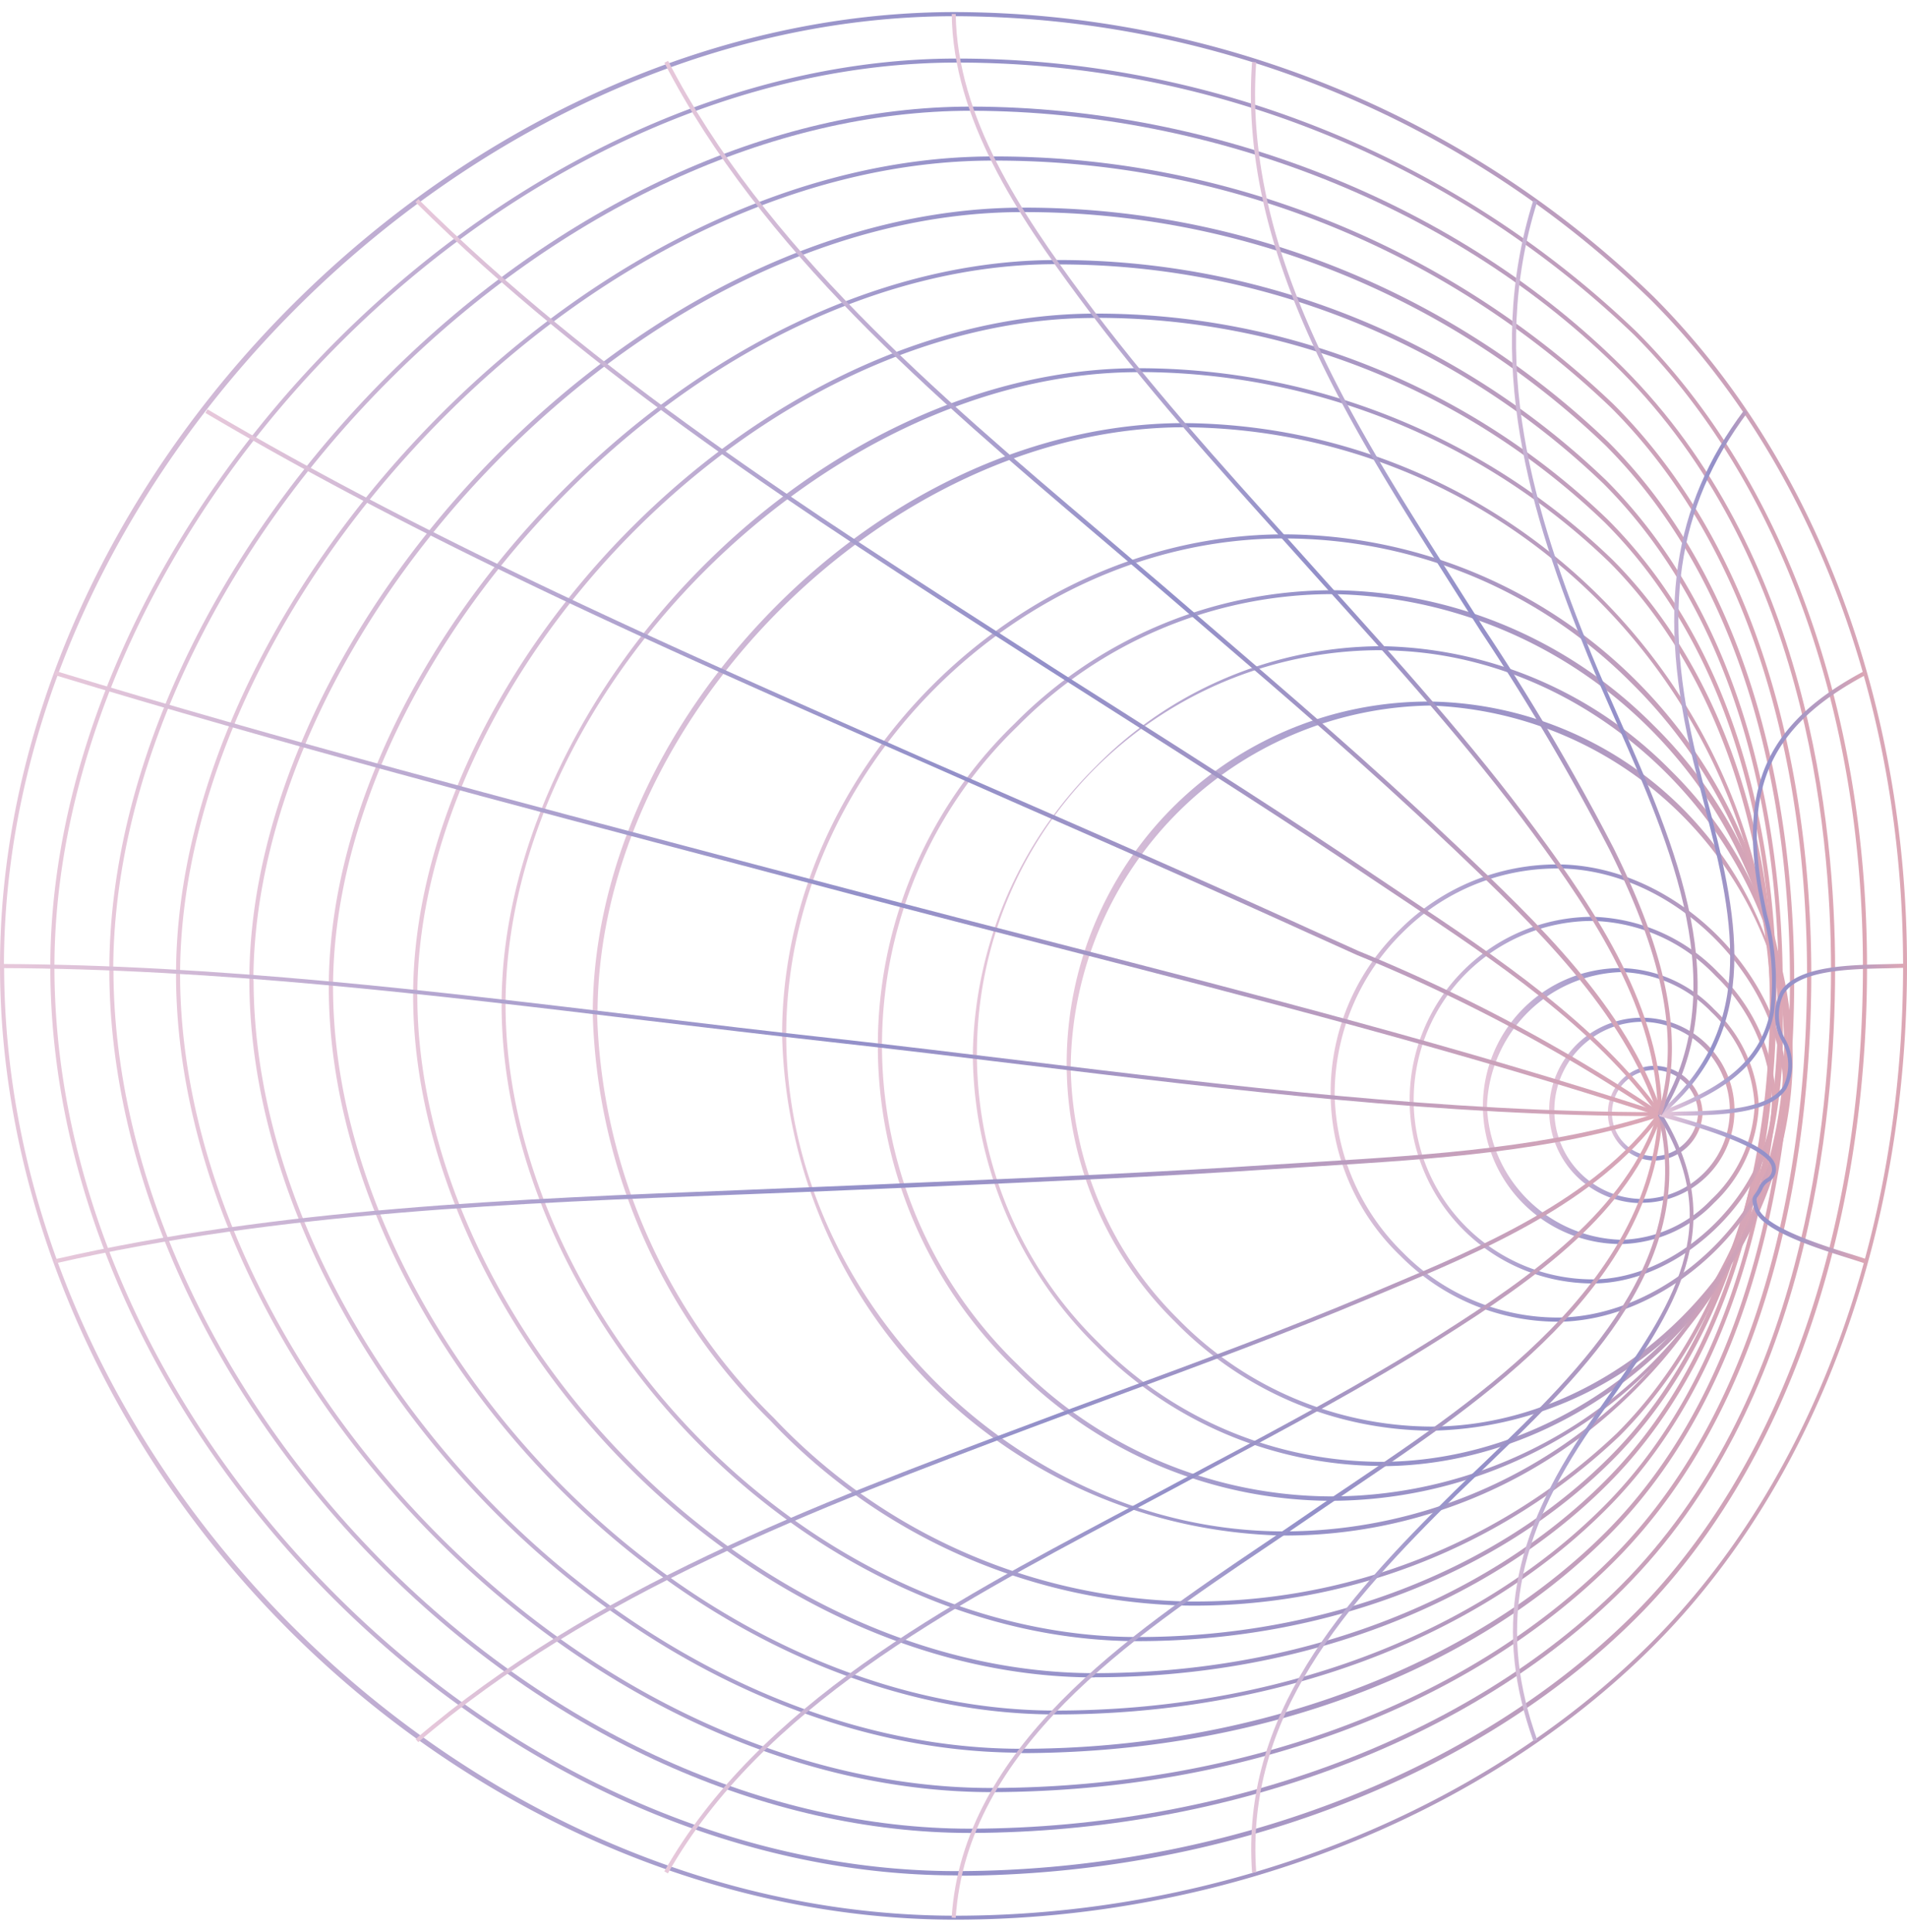 <svg xmlns="http://www.w3.org/2000/svg" xmlns:xlink="http://www.w3.org/1999/xlink" width="79" height="80" viewBox="0 0 79 80">
  <defs>
    <clipPath id="clip-path">
      <rect id="사각형_661" data-name="사각형 661" width="79" height="80" transform="translate(429 161)" fill="#fff" stroke="#707070" stroke-width="1"/>
    </clipPath>
    <linearGradient id="linear-gradient" y1="0.5" x2="1" y2="0.5" gradientUnits="objectBoundingBox">
      <stop offset="0" stop-color="#e7c8da"/>
      <stop offset="0.01" stop-color="#e6c7da"/>
      <stop offset="0.23" stop-color="#b9a9d1"/>
      <stop offset="0.41" stop-color="#9d97cb"/>
      <stop offset="0.51" stop-color="#9390c9"/>
      <stop offset="0.63" stop-color="#9f94c6"/>
      <stop offset="0.84" stop-color="#c09ebd"/>
      <stop offset="1" stop-color="#dda7b5"/>
    </linearGradient>
    <linearGradient id="linear-gradient-2" x2="1" xlink:href="#linear-gradient"/>
    <linearGradient id="linear-gradient-4" x2="1" xlink:href="#linear-gradient"/>
    <linearGradient id="linear-gradient-5" x2="1" xlink:href="#linear-gradient"/>
    <linearGradient id="linear-gradient-6" x2="1" xlink:href="#linear-gradient"/>
    <linearGradient id="linear-gradient-8" x2="1" xlink:href="#linear-gradient"/>
    <linearGradient id="linear-gradient-9" x2="1.001" xlink:href="#linear-gradient"/>
    <linearGradient id="linear-gradient-11" x2="1" xlink:href="#linear-gradient"/>
    <linearGradient id="linear-gradient-13" x2="1" xlink:href="#linear-gradient"/>
    <linearGradient id="linear-gradient-14" x2="1" xlink:href="#linear-gradient"/>
    <linearGradient id="linear-gradient-19" x2="1" xlink:href="#linear-gradient"/>
    <linearGradient id="linear-gradient-20" x1="-0.001" x2="1.001" xlink:href="#linear-gradient"/>
    <linearGradient id="linear-gradient-22" x2="1" xlink:href="#linear-gradient"/>
    <linearGradient id="linear-gradient-23" x2="1" xlink:href="#linear-gradient"/>
    <linearGradient id="linear-gradient-24" x2="1" xlink:href="#linear-gradient"/>
    <linearGradient id="linear-gradient-25" x2="1" xlink:href="#linear-gradient"/>
    <linearGradient id="linear-gradient-27" x2="1" xlink:href="#linear-gradient"/>
    <linearGradient id="linear-gradient-28" y1="0.499" x2="1" y2="0.499" xlink:href="#linear-gradient"/>
    <linearGradient id="linear-gradient-30" x2="1" xlink:href="#linear-gradient"/>
    <linearGradient id="linear-gradient-32" x2="0.999" xlink:href="#linear-gradient"/>
    <linearGradient id="linear-gradient-33" x2="1" xlink:href="#linear-gradient"/>
    <linearGradient id="linear-gradient-34" x2="1" xlink:href="#linear-gradient"/>
    <linearGradient id="linear-gradient-36" x2="0.999" xlink:href="#linear-gradient"/>
    <linearGradient id="linear-gradient-37" x1="-0.001" y1="0.501" x2="1" y2="0.501" xlink:href="#linear-gradient"/>
    <linearGradient id="linear-gradient-38" x2="1.002" xlink:href="#linear-gradient"/>
    <linearGradient id="linear-gradient-40" x2="1" xlink:href="#linear-gradient"/>
    <linearGradient id="linear-gradient-41" x2="1" xlink:href="#linear-gradient"/>
  </defs>
  <g id="마스크_그룹_21" data-name="마스크 그룹 21" transform="translate(-429 -161)" clip-path="url(#clip-path)">
    <g id="레이어_2" data-name="레이어 2" transform="translate(429 161.5)">
      <g id="섁1">
        <path id="패스_1104" data-name="패스 1104" d="M39.572,79H39.5c-9.87-.018-19.9-4.376-27.495-11.957S0,49.4,0,39.5c0-9.706,4.422-19.7,12.128-27.39S29.8.015,39.5,0h.066A41.687,41.687,0,0,1,68.5,11.786C75.171,18.46,79,28.562,79,39.5c0,11.221-3.831,21.484-10.5,28.159C61.4,74.762,50.588,79,39.572,79ZM.084,39.5H.171c0,20.55,18.746,39.293,39.337,39.337h.072c10.984,0,21.735-4.217,28.808-11.29,6.641-6.641,10.45-16.859,10.45-28.039,0-10.892-3.808-20.945-10.45-27.587A41.47,41.47,0,0,0,39.566.171H39.5C19.283.2.163,19.329.163,39.508Z" fill="url(#linear-gradient)"/>
        <path id="패스_1105" data-name="패스 1105" d="M39.61,77.166c-9.088,0-18.475-4.166-25.776-11.443C6.365,58.279,2.084,48.736,2.084,39.543c0-8.843,4.462-18.567,11.929-26.006C21.421,6.156,30.751,1.926,39.625,1.926h.084a40.609,40.609,0,0,1,28.1,11.326c6.061,6.064,9.538,15.648,9.535,26.309,0,11.05-3.479,20.861-9.535,26.92-6.664,6.664-17.165,10.667-28.1,10.7Zm.015-75.074C30.8,2.092,21.51,6.3,14.133,13.655,6.7,21.063,2.258,30.744,2.255,39.543c0,9.147,4.263,18.647,11.7,26.054C21.221,72.842,30.56,76.99,39.61,76.99h.1c10.879-.031,21.339-4.013,27.98-10.649,6.026-6.026,9.482-15.793,9.484-26.8,0-10.6-3.453-20.146-9.484-26.177A40.416,40.416,0,0,0,39.722,2.092h-.084Z" fill="url(#linear-gradient-2)"/>
        <path id="패스_1106" data-name="패스 1106" d="M40.182,75.409c-8.465,0-17.318-3.99-24.3-10.955C8.766,57.362,4.524,48.106,4.529,39.663c0-8.21,4.317-17.408,11.535-24.606,7.1-7.083,15.9-11.142,24.151-11.142h.059C50.417,3.941,60.5,7.985,67.25,14.738c7.64,7.64,8.774,18.9,8.772,24.925,0,6.3-1.149,18.011-8.772,25.635-6.291,6.294-16.376,10.072-26.976,10.11ZM4.613,39.663H4.7c0,8.388,4.217,17.609,11.3,24.67,6.955,6.932,15.763,10.9,24.184,10.9h.092c10.554-.036,20.6-3.8,26.856-10.059,7.579-7.581,8.715-19.242,8.72-25.515,0-6-1.124-17.206-8.72-24.805C60.412,8.138,50.371,4.112,40.274,4.087h-.059c-8.2,0-16.958,4.041-24.031,11.093C9,22.345,4.705,31.5,4.69,39.663Z" fill="url(#linear-gradient)"/>
        <path id="패스_1107" data-name="패스 1107" d="M41.061,73.718c-7.918,0-16.266-3.791-22.907-10.409C11.344,56.522,7.285,47.75,7.293,39.847c0-7.683,4.135-16.383,11.045-23.27C25.1,9.839,33.393,5.98,41.107,5.98h.054a37.043,37.043,0,0,1,25.7,10.281c7.121,7.124,8.174,17.837,8.174,23.587,0,6.038-1.073,17.226-8.174,24.322-6.026,6.026-15.392,9.507-25.7,9.548Zm.046-67.567c-7.663,0-15.921,3.831-22.647,10.547-6.881,6.858-10.991,15.512-11,23.15,0,7.86,4.036,16.585,10.812,23.341,6.608,6.588,14.907,10.358,22.787,10.358h.1c10.263-.041,19.589-3.5,25.582-9.5,7.05-7.052,8.113-18.189,8.118-24.2,0-5.724-1.042-16.386-8.12-23.464A36.855,36.855,0,0,0,41.16,6.151Z" fill="url(#linear-gradient-4)"/>
        <path id="패스_1108" data-name="패스 1108" d="M42.3,72.085c-7.528,0-15.454-3.609-21.753-9.906-6.4-6.4-10.217-14.662-10.217-22.087,0-7.037,3.747-15.07,10-21.5C26.82,11.931,34.833,8.118,42.325,8.1h.036a34.9,34.9,0,0,1,24.266,9.706c6.708,6.713,7.7,16.846,7.7,22.294,0,5.714-1.022,16.3-7.694,22.989-5.714,5.719-14.56,9-24.3,9.014ZM10.422,40.1h.084c0,7.382,3.793,15.581,10.164,21.967,6.266,6.266,14.151,9.857,21.633,9.857h.026c9.54,0,18.58-3.361,24.179-8.963,6.641-6.641,7.637-17.17,7.643-22.859,0-5.413-.981-15.487-7.643-22.156A34.685,34.685,0,0,0,42.363,8.284h-.036c-7.446,0-15.415,3.814-21.868,10.44-6.225,6.386-9.947,14.388-9.962,21.382Z" fill="url(#linear-gradient-5)"/>
        <path id="패스_1109" data-name="패스 1109" d="M43.715,70.5c-7.111,0-14.58-3.392-20.5-9.308-6.013-6.015-9.6-13.793-9.594-20.807,0-6.659,3.517-14.238,9.39-20.269,6.087-6.25,13.64-9.839,20.726-9.847h.033A32.728,32.728,0,0,1,66.545,19.4c6.37,6.386,7.313,15.885,7.308,20.984,0,5.349-.96,15.267-7.308,21.617-5.39,5.4-13.7,8.5-22.808,8.5Zm.023-60.144v.084c-7.04,0-14.56,3.576-20.6,9.8-5.842,6.005-9.341,13.538-9.341,20.154,0,6.971,3.561,14.7,9.545,20.69,5.875,5.875,13.311,9.257,20.376,9.257h.023c9.06,0,17.331-3.088,22.687-8.447,6.3-6.307,7.252-16.177,7.259-21.5,0-5.073-.932-14.529-7.259-20.861a32.553,32.553,0,0,0-22.654-9.083h-.033Z" fill="url(#linear-gradient-6)"/>
        <path id="패스_1110" data-name="패스 1110" d="M45.337,68.967c-6.728,0-13.755-3.167-19.285-8.7-5.6-5.607-8.938-12.9-8.938-19.541,0-6.332,3.28-13.466,8.759-19.083,5.671-5.811,12.772-9.15,19.482-9.155h.026a30.507,30.507,0,0,1,21.226,8.534c6.087,6.095,6.989,14.961,6.986,19.7,0,4.953-.92,14.166-6.989,20.24-5.073,5.075-12.818,8-21.247,8Zm.046-56.3h-.026c-6.664,0-13.719,3.321-19.359,9.1-5.448,5.586-8.705,12.675-8.71,18.963h0c0,6.59,3.321,13.852,8.886,19.413,5.494,5.5,12.48,8.646,19.157,8.649h.02c8.383,0,16.092-2.907,21.127-7.952,6.028-6.028,6.935-15.191,6.94-20.118,0-4.718-.891-13.538-6.938-19.584a30.359,30.359,0,0,0-21.1-8.475Z" fill="url(#linear-gradient)"/>
        <path id="패스_1111" data-name="패스 1111" d="M47.13,67.465c-6.368,0-12.961-2.943-18.095-8.074-5.172-5.175-8.258-12.005-8.256-18.286,0-6.036,3.04-12.736,8.12-17.926,5.244-5.364,11.893-8.429,18.243-8.429h.015A28.251,28.251,0,0,1,66.8,22.68c4.266,4.266,6.708,10.984,6.7,18.429,0,7.727-2.447,14.6-6.7,18.856-4.764,4.764-11.929,7.5-19.668,7.5Zm.013-52.553h0c-12.966.008-26.184,13.226-26.2,26.192,0,6.233,3.065,13.027,8.207,18.164,5.109,5.109,11.65,8.026,17.972,8.028h.013c7.686,0,14.815-2.723,19.538-7.456C70.9,55.615,73.317,48.788,73.317,41.1c0-7.408-2.419-14.074-6.641-18.309a28.088,28.088,0,0,0-19.523-7.883Z" fill="url(#linear-gradient-8)"/>
        <path id="패스_1112" data-name="패스 1112" d="M49.043,65.991a24.424,24.424,0,0,1-17.114-7.643,24.559,24.559,0,0,1-7.374-16.843c0-5.837,2.725-11.954,7.476-16.782,4.812-4.892,11.012-7.7,17.007-7.7h0A24.629,24.629,0,0,1,73.513,41.505c0,7.022-2.345,13.39-6.427,17.472a25.562,25.562,0,0,1-18.059,7.014ZM24.649,41.505h.087a24.4,24.4,0,0,0,7.326,16.723A24.216,24.216,0,0,0,49.043,65.82h0a25.364,25.364,0,0,0,17.936-6.963c4.051-4.051,6.386-10.376,6.386-17.351a24.46,24.46,0,0,0-24.3-24.312h0c-12.261,0-24.309,12.046-24.312,24.312Z" fill="url(#linear-gradient-9)"/>
        <path id="패스_1113" data-name="패스 1113" d="M51.135,64.537h-.066a22.7,22.7,0,0,1-15.8-6.909,22.59,22.59,0,0,1-6.807-15.7,22.625,22.625,0,0,1,6.843-15.655,22.754,22.754,0,0,1,15.763-6.953,22.624,22.624,0,0,1,15.949,38.66A22.345,22.345,0,0,1,51.135,64.537Zm-.066-45.125V19.5c-11.75.036-22.437,10.728-22.44,22.437s10.708,22.4,22.442,22.432h.064A22.4,22.4,0,0,0,66.857,26.054a22.141,22.141,0,0,0-15.719-6.562h-.066Z" fill="url(#linear-gradient-4)"/>
        <path id="패스_1114" data-name="패스 1114" d="M53.2,63.092H53.13A21.22,21.22,0,0,1,32.4,42.361c0-11.007,9.689-20.69,20.731-20.731H53.2A20.723,20.723,0,0,1,67.738,57.058,20.47,20.47,0,0,1,53.2,63.092Zm0-41.293H53.13c-10.953.036-20.56,9.645-20.56,20.56s9.607,20.527,20.56,20.562H53.2A20.524,20.524,0,0,0,67.6,27.8a20.289,20.289,0,0,0-14.394-6Z" fill="url(#linear-gradient-11)"/>
        <path id="패스_1115" data-name="패스 1115" d="M55.107,61.654a18.51,18.51,0,0,1-13.081-5.51,18.538,18.538,0,0,1,.01-26.68,18.522,18.522,0,0,1,13.183-5.52h0A18.9,18.9,0,0,1,68.5,29.538a18.578,18.578,0,0,1,0,26.534,18.9,18.9,0,0,1-13.282,5.581Zm0-37.549a18.324,18.324,0,0,0-12.95,5.471,18.354,18.354,0,0,0,0,26.435,18.323,18.323,0,0,0,12.961,5.461h.112A18.788,18.788,0,0,0,73.914,42.79,19.022,19.022,0,0,0,55.23,24.105Z" fill="url(#linear-gradient-4)"/>
        <path id="패스_1116" data-name="패스 1116" d="M57.184,60.21a16.642,16.642,0,0,1-11.77-4.971A17.1,17.1,0,0,1,40.3,43.234h0a17.114,17.114,0,0,1,5.109-12.005,16.652,16.652,0,0,1,11.781-4.966h.1a17.2,17.2,0,0,1,11.921,5.142A16.921,16.921,0,0,1,74.267,43.24c0,8.989-7.934,16.922-16.976,16.979Zm0-33.783A16.717,16.717,0,0,0,45.523,55.12a16.475,16.475,0,0,0,11.65,4.92h.1c8.953-.056,16.807-7.918,16.807-16.807s-7.855-16.754-16.807-16.8Z" fill="url(#linear-gradient-13)"/>
        <path id="패스_1117" data-name="패스 1117" d="M59.286,58.749A14.945,14.945,0,0,1,48.68,54.241,14.988,14.988,0,0,1,59.291,28.555h0a15.1,15.1,0,0,1,0,30.195Zm0-30.031h0a15.136,15.136,0,0,0-14.93,14.93A14.976,14.976,0,0,0,48.8,54.121a14.764,14.764,0,0,0,10.473,4.46h0c7.811,0,14.927-7.119,14.93-14.93a15.516,15.516,0,0,0-14.917-14.93Z" fill="url(#linear-gradient-14)"/>
        <path id="패스_1118" data-name="패스 1118" d="M61.194,57.278a13.068,13.068,0,0,1-9.265-3.941,13.267,13.267,0,0,1-3.949-9.282h0A13.413,13.413,0,0,1,61.2,30.833h0a13.121,13.121,0,0,1,9.119,4.008,13.3,13.3,0,0,1,4.1,9.213,13.285,13.285,0,0,1-4,9.055A13.182,13.182,0,0,1,61.2,57.278ZM48.065,44.054h.087a13.083,13.083,0,0,0,3.9,9.162,12.894,12.894,0,0,0,9.142,3.893h0c6.705,0,13.047-6.35,13.053-13.055A13.139,13.139,0,0,0,70.2,34.961,12.963,12.963,0,0,0,61.2,31h0A13.236,13.236,0,0,0,48.146,44.054Z" fill="url(#linear-gradient-14)"/>
        <path id="패스_1119" data-name="패스 1119" d="M63.028,55.776h-.046A11.682,11.682,0,0,1,51.636,44.43,11.561,11.561,0,0,1,62.982,33.084h.064A11.092,11.092,0,0,1,70.709,36.5a11.6,11.6,0,0,1,3.622,7.929A11.626,11.626,0,0,1,70.7,52.348,11.184,11.184,0,0,1,63.028,55.776Zm.018-22.524h-.061A11.4,11.4,0,0,0,51.807,44.43,11.509,11.509,0,0,0,62.982,55.6h.046a10.973,10.973,0,0,0,7.553-3.384,11.462,11.462,0,0,0,3.576-7.791,11.5,11.5,0,0,0-3.563-7.811A10.974,10.974,0,0,0,63.046,33.252Z" fill="url(#linear-gradient-4)"/>
        <path id="패스_1120" data-name="패스 1120" d="M64.474,54.236a9.17,9.17,0,0,1-6.465-2.731A9.367,9.367,0,0,1,57.986,38a9.2,9.2,0,0,1,6.605-2.7c4.874.054,9.474,4.657,9.469,9.469,0,4.715-4.695,9.405-9.466,9.469Zm.015-18.769A9.027,9.027,0,0,0,58.1,38.123a9.413,9.413,0,0,0-2.81,6.641h0a9.387,9.387,0,0,0,2.835,6.616,9.009,9.009,0,0,0,6.347,2.685h.115c4.687-.061,9.3-4.667,9.3-9.3,0-4.725-4.516-9.247-9.3-9.3Z" fill="url(#linear-gradient)"/>
        <path id="패스_1121" data-name="패스 1121" d="M65.981,52.652a7.591,7.591,0,0,1,.013-15.183h0a7.517,7.517,0,0,1,5.2,2.319,7.807,7.807,0,0,1,2.388,5.272c0,3.755-3.831,7.586-7.591,7.591Zm.013-15.014a7.423,7.423,0,0,0-.015,14.846h0c3.673,0,7.408-3.752,7.423-7.423a7.589,7.589,0,0,0-2.337-5.152,7.281,7.281,0,0,0-5.081-2.271Z" fill="url(#linear-gradient-14)"/>
        <path id="패스_1122" data-name="패스 1122" d="M67.194,51.02h-.049a5.714,5.714,0,0,1,0-11.428A5.508,5.508,0,0,1,71.013,41.3a5.872,5.872,0,0,1,1.849,4.008,5.9,5.9,0,0,1-1.854,4.008A5.5,5.5,0,0,1,67.194,51.02Zm0-11.262h-.051A5.749,5.749,0,0,0,61.6,45.3h0a5.732,5.732,0,0,0,5.545,5.545h.046a5.311,5.311,0,0,0,3.694-1.66A5.694,5.694,0,0,0,72.688,45.3,5.714,5.714,0,0,0,70.9,41.416a5.41,5.41,0,0,0-3.7-1.658Z" fill="url(#linear-gradient-19)"/>
        <path id="패스_1123" data-name="패스 1123" d="M68.009,49.326a3.839,3.839,0,0,1,.013-7.678h0a3.831,3.831,0,1,1,0,7.663Zm0-7.51a3.67,3.67,0,0,0-.018,7.339h0a3.669,3.669,0,0,0,0-7.339h0Z" fill="url(#linear-gradient-20)"/>
        <path id="패스_1124" data-name="패스 1124" d="M68.558,47.564a1.929,1.929,0,0,1-1.364-.57,1.962,1.962,0,0,1-.587-1.392h0a1.954,1.954,0,0,1,.58-1.395,1.926,1.926,0,0,1,1.372-.567h.013A2.02,2.02,0,0,1,70.532,45.6a2.043,2.043,0,0,1-1.962,1.962Zm0-3.755a1.762,1.762,0,0,0-1.252.511,1.788,1.788,0,0,0-.529,1.277h0a1.788,1.788,0,0,0,.537,1.277,1.755,1.755,0,0,0,1.244.511h0A1.875,1.875,0,0,0,70.346,45.6a1.847,1.847,0,0,0-1.788-1.788Z" fill="url(#linear-gradient)"/>
        <path id="패스_1125" data-name="패스 1125" d="M68.675,45.643C68.66,41.362,66,37.4,63.508,34.011c-2.674-3.627-5.747-7.037-8.72-10.332l-1.4-1.561c-2.958-3.282-6.018-6.674-8.685-10.286C42.177,8.424,39.482,4.424,39.426.082h.166c.056,4.286,2.736,8.258,5.244,11.648,2.664,3.6,5.722,6.994,8.685,10.271l1.4,1.563c2.976,3.3,6.051,6.713,8.731,10.348,2.508,3.4,5.185,7.408,5.2,11.732Z" fill="url(#linear-gradient-22)"/>
        <path id="패스_1126" data-name="패스 1126" d="M68.681,45.669c-1.428-4.317-5.15-7.852-8.429-10.984l-.4-.375C56.688,31.3,53.311,28.4,50.044,25.6l-1.977-1.7c-.861-.741-1.739-1.487-2.626-2.24C38.6,15.85,31.536,9.847,27.523,2.1l.153-.079c3.995,7.714,11.05,13.709,17.88,19.5q1.333,1.132,2.628,2.243l1.974,1.7c3.27,2.81,6.641,5.7,9.819,8.72l.4.375c3.3,3.132,7.037,6.685,8.478,11.042Z" fill="url(#linear-gradient-23)"/>
        <path id="패스_1127" data-name="패스 1127" d="M68.693,45.692c-2.628-3.648-6.828-6.447-10.534-8.909l-1.4-.935c-3.484-2.35-7.088-4.641-10.577-6.861q-1.762-1.119-3.525-2.245l-.6-.386c-8.6-5.517-17.51-11.213-24.846-18.486l.12-.12C24.654,15.009,33.548,20.69,42.146,26.2l.6.383c1.172.766,2.35,1.5,3.525,2.248,3.489,2.22,7.1,4.511,10.583,6.863q.685.462,1.395.935c3.719,2.478,7.931,5.287,10.577,8.958Z" fill="url(#linear-gradient-24)"/>
        <path id="패스_1128" data-name="패스 1128" d="M68.711,45.722a68.959,68.959,0,0,0-12.493-6.669l-2.043-.922c-3.929-1.788-7.949-3.553-11.837-5.257L38.315,31.1l-1.022-.447C27.658,26.412,17.7,22.031,8.508,16.6l.087-.148c9.183,5.423,19.137,9.8,28.759,14.049l1.022.452L42.4,32.708c3.89,1.7,7.918,3.466,11.839,5.257l2.043.922A68.918,68.918,0,0,1,68.8,45.574Z" fill="url(#linear-gradient-25)"/>
        <path id="패스_1129" data-name="패스 1129" d="M68.734,45.722c-8.212-2.672-16.744-4.866-25-6.989-2.723-.7-5.538-1.425-8.294-2.153q-2.452-.651-4.907-1.3c-9.3-2.45-18.92-4.981-28.274-7.826l.051-.163c9.349,2.846,18.966,5.364,28.266,7.826l4.907,1.292c2.756.731,5.571,1.453,8.294,2.153,8.253,2.123,16.79,4.319,25.007,6.994Z" fill="url(#linear-gradient)"/>
        <path id="패스_1130" data-name="패스 1130" d="M68.647,45.722c-8.759,0-17.689-1.086-26.327-2.135-2.58-.314-5.249-.639-7.86-.927-2.554-.284-5.18-.6-7.711-.9C18,40.708,8.958,39.62.084,39.592v-.169c8.884.033,17.934,1.124,26.685,2.176,2.531.307,5.15.621,7.711.9,2.611.289,5.277.613,7.86.927,8.634,1.047,17.561,2.133,26.309,2.133h.115v.158Z" fill="url(#linear-gradient-27)"/>
        <path id="패스_1131" data-name="패스 1131" d="M2.3,51.819l-.036-.166c9.28-2.12,19.071-2.5,28.539-2.871q2.332-.092,4.651-.192l2.843-.123c4.746-.2,9.65-.416,14.47-.736l1.842-.115c4.754-.294,9.666-.6,14.118-2.043l.054.161c-4.473,1.469-9.4,1.77-14.161,2.064l-1.842.118c-4.82.319-9.727.529-14.473.736l-2.843.123c-1.545.069-3.1.128-4.651.189C21.357,49.321,11.571,49.7,2.3,51.819Z" fill="url(#linear-gradient-28)"/>
        <path id="패스_1132" data-name="패스 1132" d="M8.588,62.941l-.074-.153c9.132-4.4,19.308-6.506,29.147-8.547l.667-.138q2.018-.416,4.046-.828c4.038-.825,8.215-1.676,12.291-2.646l1.208-.284c4.312-1.022,9.2-2.158,12.838-4.771l.1.138c-3.663,2.634-8.57,3.783-12.9,4.8l-1.206.284c-4.087.971-8.258,1.824-12.3,2.646-1.349.276-2.7.549-4.046.83l-.664.138C27.865,56.45,17.7,58.555,8.588,62.941Z" fill="url(#linear-gradient-8)"/>
        <path id="패스_1133" data-name="패스 1133" d="M17.326,71.649l-.11-.128c7.28-6.23,16.516-9.706,25.449-13.047q1.788-.674,3.576-1.331c3.464-1.277,7.047-2.6,10.506-4.061l.526-.222c4.115-1.729,8.782-3.691,11.41-7.264l.138.1c-2.656,3.612-7.346,5.584-11.494,7.323l-.526.22C53.337,54.7,49.753,56.021,46.287,57.3c-1.193.442-2.386.881-3.576,1.328C33.806,61.978,24.583,65.439,17.326,71.649Z" fill="url(#linear-gradient-30)"/>
        <path id="패스_1134" data-name="패스 1134" d="M27.668,77.084,27.52,77c3.916-6.9,11.786-11.086,18.731-14.772.618-.33,1.229-.651,1.826-.973.644-.347,1.29-.69,1.934-1.035,3.2-1.7,6.506-3.466,9.617-5.436,3.857-2.444,7.732-5.165,9.053-9.17l.161.054c-1.336,4.059-5.239,6.8-9.121,9.249-3.116,1.974-6.427,3.737-9.63,5.443-.644.345-1.277.687-1.931,1.035l-1.829.973C39.408,66.055,31.559,70.221,27.668,77.084Z" fill="url(#linear-gradient)"/>
        <path id="패스_1135" data-name="패스 1135" d="M39.592,78.928l-.169-.013C39.883,71.848,46.772,67.2,52.3,63.47c.631-.424,1.244-.838,1.831-1.244s1.17-.8,1.788-1.213C61.439,57.291,68.3,52.66,68.7,45.646h.171c-.4,7.1-7.3,11.75-12.838,15.5-.613.414-1.211.817-1.788,1.213s-1.2.82-1.831,1.244C46.89,67.317,40.042,71.935,39.592,78.928Z" fill="url(#linear-gradient-32)"/>
        <path id="패스_1136" data-name="패스 1136" d="M51.868,77.049c-.462-6.5,3.7-11.175,8.371-15.781q.617-.605,1.277-1.231c4.074-3.923,8.685-8.371,7.17-14.373l.166-.043c1.545,6.1-3.111,10.585-7.216,14.539q-.651.623-1.277,1.231c-4.646,4.575-8.777,9.213-8.319,15.645Z" fill="url(#linear-gradient-33)"/>
        <path id="패스_1137" data-name="패스 1137" d="M63.526,71.613C61.9,67.079,62.578,63.158,65.8,58.5c.232-.34.47-.674.7-1.006,2.718-3.852,5.06-7.173,2.184-11.806l.146-.089c2.935,4.718.447,8.253-2.189,12.005q-.353.511-.7,1c-3.188,4.6-3.862,8.483-2.258,12.958Z" fill="url(#linear-gradient-34)"/>
        <path id="패스_1138" data-name="패스 1138" d="M72.262,62.921c-2.531-2.761-3.86-5.308-2.107-8.772.153-.3.327-.608.5-.9a7.9,7.9,0,0,0,1.075-2.554c.36-2.2-1.392-3.642-2.935-4.917l-.084-.069.11-.13.082.066c1.581,1.305,3.372,2.782,3,5.078a8.072,8.072,0,0,1-1.1,2.608c-.166.294-.34.6-.49.9C68.6,57.6,69.9,60.1,72.387,62.8Z" fill="url(#linear-gradient-6)"/>
        <path id="패스_1139" data-name="패스 1139" d="M77.23,51.817c-.123-.046-.337-.112-.613-.2-1.277-.4-3.658-1.139-3.936-2.028-.13-.411-.095-.488.026-.651a1.241,1.241,0,0,0,.169-.294.817.817,0,0,1,.3-.335.421.421,0,0,0,.227-.439c-.084-.856-3.254-1.747-4.3-2.043-.184-.051-.314-.087-.368-.107l.056-.161.36.1c2.01.567,4.342,1.326,4.416,2.186a.582.582,0,0,1-.294.593.654.654,0,0,0-.24.255,1.449,1.449,0,0,1-.192.33c-.084.117-.107.148,0,.5.255.8,2.664,1.556,3.831,1.916.278.087.5.156.621.2Z" fill="url(#linear-gradient-36)"/>
        <path id="패스_1140" data-name="패스 1140" d="M68.765,45.722v-.171c.243,0,.511,0,.766-.015,1.645-.028,3.691-.061,4.342-1.045a2,2,0,0,0-.061-1.883,2.155,2.155,0,0,1-.049-2.043c.687-1.057,2.766-1.1,4.437-1.137l.715-.018v.169l-.718.02c-1.632.033-3.66.077-4.3,1.06a2,2,0,0,0,.061,1.883,2.155,2.155,0,0,1,.049,2.043c-.695,1.06-2.792,1.1-4.475,1.121Z" fill="url(#linear-gradient-37)"/>
        <path id="패스_1141" data-name="패스 1141" d="M68.793,45.722l-.064-.158c2.153-.851,4.125-1.808,4.6-4.153a10.394,10.394,0,0,0-.291-4.018c-.059-.3-.12-.593-.174-.879-.83-4.513.391-7.1,4.342-9.211l.079.151c-3.883,2.072-5.078,4.6-4.263,9.03.054.286.112.577.174.874a10.382,10.382,0,0,1,.291,4.087C73.005,43.873,70.992,44.854,68.793,45.722Z" fill="url(#linear-gradient-38)"/>
        <path id="패스_1142" data-name="패스 1142" d="M68.816,45.707l-.11-.13c4.261-3.576,3.029-8.365,1.837-12.986-.133-.511-.255-1.022-.393-1.55-1.517-6.21-.889-10.565,2.107-14.56l.135.1c-2.96,3.952-3.576,8.266-2.077,14.419.125.511.255,1.022.393,1.55C71.912,37.222,73.158,42.052,68.816,45.707Z" fill="url(#linear-gradient)"/>
        <path id="패스_1143" data-name="패스 1143" d="M68.834,45.687l-.146-.089c3.175-5.075.542-11.053-1.788-16.325-.4-.9-.766-1.75-1.109-2.58-2.414-5.9-4.36-12.276-2.271-18.9l.163.051c-2.074,6.582-.138,12.922,2.263,18.795.34.828.715,1.676,1.111,2.575C69.4,34.514,72.057,40.537,68.834,45.687Z" fill="url(#linear-gradient-40)"/>
        <path id="패스_1144" data-name="패스 1144" d="M68.844,45.669l-.163-.054c1.19-3.694-.444-7.775-2-10.917a97.078,97.078,0,0,0-5.331-9.042l-1.124-1.765-.421-.664c-3.982-6.276-8.5-13.39-7.936-21.16l.171.013c-.557,7.714,3.941,14.815,7.918,21.055l.421.664c.373.59.751,1.178,1.126,1.765a96.733,96.733,0,0,1,5.339,9.058C68.4,37.763,70.052,41.916,68.844,45.669Z" fill="url(#linear-gradient-41)"/>
      </g>
    </g>
  </g>
</svg>

